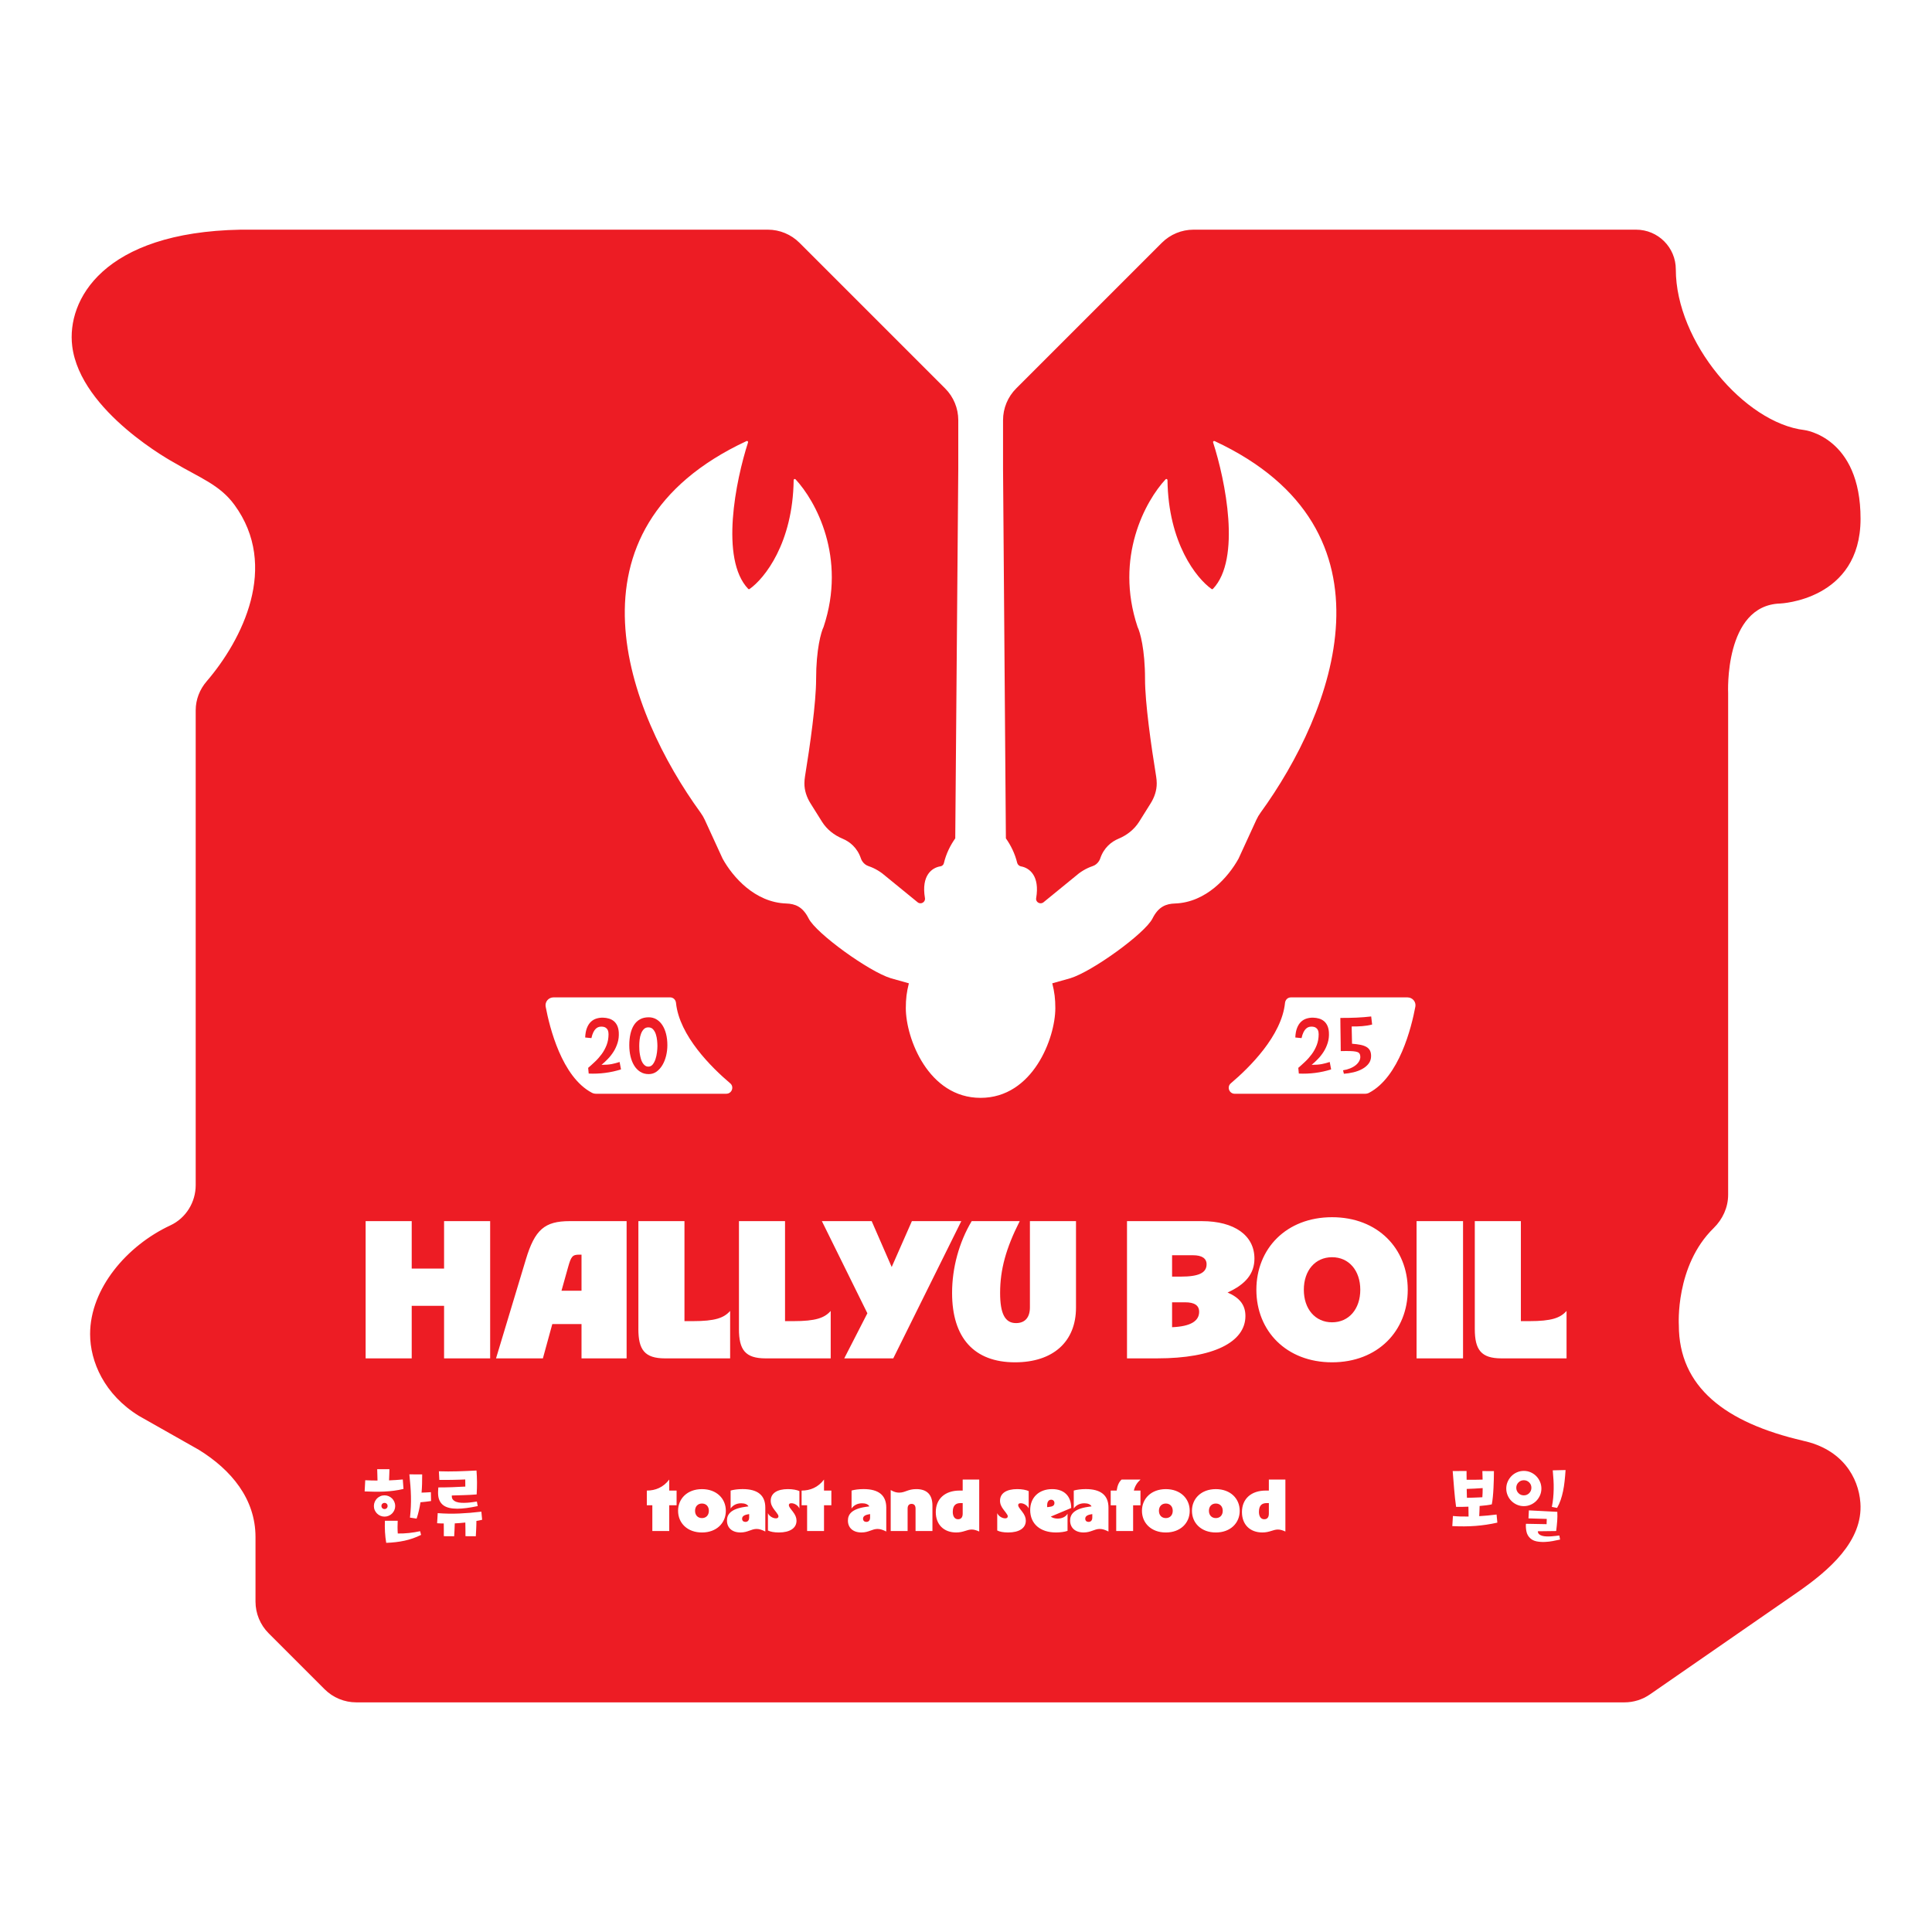 <svg xmlns="http://www.w3.org/2000/svg" id="Layer_1" data-name="Layer 1" viewBox="0 0 1080 1080"><defs><style>      .cls-1 {        fill: #ed1c24;      }    </style></defs><path class="cls-1" d="M724.09,579.96c.09-2.1.41-3.86.97-5.3.56-1.44,1.29-2.59,2.2-3.45.91-.86,1.95-1.47,3.12-1.83,1.18-.36,2.4-.53,3.66-.5,1.21.03,2.33.2,3.38.52,1.05.32,1.96.81,2.74,1.47s1.4,1.51,1.87,2.54c.47,1.03.75,2.27.84,3.71.12,2.07-.1,3.99-.65,5.78-.55,1.78-1.29,3.43-2.24,4.93-.95,1.51-2.02,2.88-3.21,4.11-1.19,1.24-2.38,2.34-3.56,3.32,1.18,0,2.22-.04,3.14-.11.92-.07,1.77-.18,2.54-.32s1.52-.32,2.22-.52c.71-.2,1.45-.42,2.22-.65l.78,4.14c-2.87.92-5.84,1.57-8.9,1.96-3.06.39-6.11.51-9.16.37l-.3-3.19c1.24-1.06,2.52-2.23,3.86-3.49s2.56-2.66,3.69-4.18c1.12-1.52,2.04-3.21,2.76-5.06.72-1.86,1.08-3.89,1.08-6.1,0-.37-.04-.79-.11-1.25-.07-.46-.22-.89-.45-1.29-.23-.4-.56-.75-.99-1.06s-.99-.5-1.68-.58c-.75-.08-1.44-.05-2.07.11-.63.16-1.21.48-1.75.97-.53.49-1.01,1.16-1.44,2.03s-.79,1.95-1.08,3.27l-3.49-.34Z"></path><path class="cls-1" d="M767.01,572.72c-1.78.46-3.65.76-5.6.91s-3.89.2-5.82.17l.21,9.65c1.84.14,3.43.35,4.76.62,1.33.27,2.44.67,3.32,1.19.88.52,1.52,1.19,1.94,2s.63,1.85.63,3.08c0,1.64-.46,3.05-1.38,4.24-.92,1.19-2.11,2.19-3.58,2.99-1.47.81-3.1,1.42-4.91,1.85-1.81.43-3.59.7-5.34.82l-.47-1.94c1.38-.2,2.69-.55,3.94-1.06s2.33-1.13,3.23-1.87c.9-.75,1.59-1.6,2.05-2.57s.56-2,.3-3.12c-.12-.46-.34-.84-.69-1.14s-.92-.53-1.72-.69c-.81-.16-1.88-.26-3.23-.3-1.35-.04-3.07-.03-5.17.02,0-1.64-.01-3.22-.04-4.74-.03-1.52-.05-3.04-.06-4.55-.02-1.51-.04-3.02-.07-4.55-.03-1.52-.04-3.09-.04-4.7,1.67,0,3.25-.01,4.74-.04,1.49-.03,2.95-.07,4.35-.13,1.41-.06,2.78-.14,4.12-.26,1.33-.12,2.68-.24,4.03-.39l.52,4.48Z"></path><path class="cls-1" d="M327.12,579.96c.09-2.1.41-3.86.97-5.3.56-1.44,1.29-2.59,2.2-3.45.91-.86,1.95-1.47,3.12-1.83,1.18-.36,2.4-.53,3.66-.5,1.21.03,2.33.2,3.38.52,1.05.32,1.96.81,2.74,1.47s1.4,1.51,1.87,2.54c.47,1.03.75,2.27.84,3.71.12,2.07-.1,3.99-.65,5.78-.55,1.78-1.29,3.43-2.24,4.93-.95,1.51-2.02,2.88-3.21,4.11-1.19,1.24-2.38,2.34-3.56,3.32,1.18,0,2.22-.04,3.14-.11.92-.07,1.77-.18,2.54-.32s1.52-.32,2.22-.52c.71-.2,1.45-.42,2.22-.65l.78,4.14c-2.87.92-5.84,1.57-8.9,1.96-3.06.39-6.11.51-9.16.37l-.3-3.19c1.24-1.06,2.52-2.23,3.86-3.49s2.56-2.66,3.69-4.18c1.12-1.52,2.04-3.21,2.76-5.06.72-1.86,1.08-3.89,1.08-6.1,0-.37-.04-.79-.11-1.25-.07-.46-.22-.89-.45-1.29-.23-.4-.56-.75-.99-1.06s-.99-.5-1.68-.58c-.75-.08-1.44-.05-2.07.11-.63.16-1.21.48-1.75.97-.53.49-1.01,1.16-1.44,2.03s-.79,1.95-1.08,3.27l-3.49-.34Z"></path><path class="cls-1" d="M362.63,568.67c1.58,0,3.02.38,4.31,1.14s2.39,1.83,3.3,3.21c.91,1.38,1.6,3.02,2.09,4.93s.73,4.01.73,6.32c0,1.98-.23,3.94-.69,5.86-.46,1.92-1.14,3.65-2.03,5.17-.89,1.52-1.98,2.76-3.27,3.71s-2.77,1.42-4.44,1.42c-1.81,0-3.39-.43-4.74-1.29s-2.48-2.02-3.38-3.49c-.9-1.46-1.59-3.17-2.05-5.13-.46-1.95-.69-4.04-.69-6.25s.21-4.41.65-6.32,1.08-3.56,1.96-4.93c.88-1.38,2-2.45,3.36-3.21s3-1.14,4.89-1.14ZM362.41,596.25c1.01,0,1.83-.41,2.48-1.23.65-.82,1.16-1.82,1.55-3,.39-1.18.66-2.43.82-3.77.16-1.33.24-2.52.24-3.56,0-.83-.06-1.84-.17-3.04-.12-1.19-.34-2.33-.69-3.43s-.86-2.02-1.53-2.78-1.57-1.14-2.69-1.14c-1.01,0-1.84.33-2.5.99-.66.66-1.18,1.5-1.57,2.52-.39,1.02-.65,2.14-.8,3.36-.14,1.22-.21,2.39-.21,3.51,0,.63.02,1.35.06,2.16.04.81.14,1.63.28,2.48.14.85.33,1.69.56,2.52s.54,1.57.93,2.22c.39.65.85,1.17,1.38,1.57.53.4,1.16.61,1.87.61Z"></path><g><path class="cls-1" d="M670.32,733.26c0-3.62-2.74-5.26-7.78-5.26h-7.34v13.92c10.52-.44,15.13-3.51,15.13-8.66Z"></path><path class="cls-1" d="M674.49,706.73c0-3.29-2.63-5.04-7.56-5.04h-11.73v11.95h4.82c10.08,0,14.47-2.08,14.47-6.91Z"></path><path class="cls-1" d="M744.63,702.79c-9.43,0-15.78,7.45-15.78,18.2s6.36,18.19,15.78,18.19,15.78-7.45,15.78-18.19-6.36-18.2-15.78-18.2Z"></path><path class="cls-1" d="M313.89,721.53h11.18v-20.17h-1.21c-3.84,0-4.6.88-6.36,7.23l-3.62,12.93Z"></path><path class="cls-1" d="M1007.83,805.35c-43.47-10.08-69.35-30.03-69.35-64.58,0,0-2.15-33.15,19.45-54.25,5.06-4.95,8.11-11.59,8.11-18.66v-280.38s-2.37-49.1,29.1-50.11c0,0,44.86-1.83,44.92-47.28.07-45.89-31.39-49.68-31.39-49.68-33.39-3.94-71.88-49.3-71.88-89.82h0c0-12.26-9.94-22.2-22.2-22.2h-247.39c-6.65,0-13.03,2.64-17.73,7.34l-81.42,81.42c-4.7,4.7-7.34,11.08-7.34,17.73v27.22l1.59,206.55c2.71,3.83,5.03,8.4,6.33,13.74.23.93,1.15,1.76,2.09,1.92,4.73.82,10.63,5.26,8.5,17.8-.39,2.25,2.34,3.72,4.11,2.27l17.57-14.34c2.86-2.55,6.16-4.62,9.92-5.88,3.21-1.09,4.18-4.18,4.18-4.18,2.05-6.16,6.31-9.48,10.26-11.13,4.72-1.97,8.82-5.18,11.54-9.52l6.43-10.27c2.1-3.36,3.42-7.21,3.39-11.17-.01-1.27-.12-2.53-.32-3.79-2.82-17.23-6.22-41.35-6.22-54.41,0-16.72-2.79-26.47-4.18-29.25-12.97-38.9,4.45-70.46,15.68-82.5.38-.4,1.04-.12,1.05.43.44,35.2,16.26,54.99,24.63,60.88.25.18.6.14.81-.09,15.85-16.67,6.93-60.56.06-81.85-.17-.51.38-.97.86-.74,106.24,49.54,66.29,151.76,25.7,207.67-.93,1.28-1.74,2.64-2.4,4.09l-9.93,21.63c-5.66,10.26-18.08,24.52-35.56,25.1-4.88.16-9.19,1.67-12.54,8.36-4.18,8.36-33.75,29.71-45.97,33.43l-10.07,2.83c1.25,4.96,1.71,8.67,1.71,13.88,0,16.72-12.54,50.15-41.79,50.15s-41.79-33.43-41.79-50.15c0-5.22.46-8.92,1.71-13.88l-10.07-2.83c-12.22-3.72-41.79-25.07-45.97-33.43-3.34-6.69-7.66-8.19-12.54-8.36-17.49-.59-29.91-14.84-35.56-25.1l-9.93-21.63c-.66-1.44-1.47-2.8-2.4-4.09-40.59-55.91-80.54-158.13,25.7-207.67.49-.23,1.03.22.86.74-6.87,21.29-15.79,65.18.06,81.85.21.22.56.27.81.09,8.37-5.89,24.19-25.67,24.63-60.88,0-.55.67-.83,1.05-.43,11.23,12.04,28.64,43.6,15.68,82.5-1.39,2.79-4.18,12.54-4.18,29.25,0,13.06-3.4,37.18-6.22,54.41-.21,1.26-.31,2.53-.32,3.79-.03,3.96,1.29,7.81,3.39,11.17l6.43,10.27c2.72,4.34,6.81,7.55,11.54,9.52,3.95,1.65,8.21,4.97,10.26,11.13,0,0,.97,3.09,4.18,4.18,3.76,1.25,7.05,3.33,9.92,5.88l17.57,14.34c1.8,1.47,4.48-.07,4.09-2.36-2.16-12.74,3.99-17.04,8.76-17.75.82-.12,1.61-.86,1.8-1.66,1.28-5.43,3.64-10.08,6.38-13.96l1.69-206.55v-27.22c0-6.65-2.64-13.03-7.34-17.73l-81.42-81.42c-4.7-4.7-11.08-7.34-17.73-7.34H134.47c-76.94,1.41-97.25,39.37-94.1,65.07,4.53,36.89,57.07,65.21,57.07,65.21,14.12,8.39,25.33,12.24,33.59,23.51,25.21,34.44,4.34,75.57-15.54,98.72-3.87,4.5-6.09,10.19-6.09,16.12v265.44c0,9.61-5.46,18.47-14.17,22.53-24.16,11.25-44.85,35.21-44.86,60.77,0,15.41,7.99,33.83,27.28,45.72l33.5,18.97c18.08,11.17,31.68,27.4,31.68,48.79v36.04c0,6.65,2.64,13.03,7.34,17.73l31.28,31.28c4.7,4.7,11.08,7.34,17.73,7.34h708.89c5.1,0,10.08-1.56,14.27-4.46l82.31-56.98c17.69-12.25,36.9-28.67,35.32-50.13-1.04-14.25-10.16-29.99-32.14-34.69ZM629.99,682.62h41.87c18.19,0,29.38,8,29.38,20.93,0,8.33-4.82,14.36-15.02,18.96,6.8,2.96,9.98,7.01,9.98,13.15,0,14.58-17.87,23.67-49.21,23.67h-16.99v-76.72ZM570.03,682.62c-7.67,15.13-10.96,27.07-10.96,40.12,0,11.62,2.74,16.88,8.88,16.88,5.04,0,7.78-3.18,7.78-8.77v-48.23h25.76v48.34c0,19.07-12.82,30.58-34.09,30.58-22.8,0-35.18-13.59-35.18-38.8,0-13.92,3.84-28.17,10.96-40.12h26.85ZM309.41,557.54h65.23c1.74,0,3.07,1.35,3.25,3.08,1.87,18.39,19.87,36.12,30.3,44.96,2.35,1.99.89,5.83-2.19,5.83h-72.82c-.78,0-1.57-.17-2.27-.53-16.87-8.87-23.7-36.55-25.88-48.15-.51-2.72,1.61-5.19,4.38-5.19ZM204.18,827.46c1.18.06,2.33.1,3.47.13s2.26.04,3.38.04c-.03-1.15-.06-2.29-.09-3.43s-.06-2.1-.09-2.91h6.85c-.03.83-.06,1.81-.09,2.93-.03,1.12-.07,2.23-.13,3.32,1.21-.06,2.44-.12,3.71-.19s2.59-.18,3.97-.32l.39,5.3c-1.81.43-3.6.76-5.37.99-1.77.23-3.54.39-5.32.47s-3.58.11-5.41.09c-1.82-.03-3.7-.09-5.62-.17l.34-6.25ZM212.63,847.33c-.72-.32-1.34-.74-1.88-1.27-.53-.53-.95-1.15-1.27-1.87-.32-.72-.47-1.49-.47-2.33s.16-1.57.47-2.31c.32-.73.74-1.36,1.27-1.9.53-.53,1.16-.95,1.88-1.27.72-.32,1.49-.47,2.33-.47s1.57.16,2.31.47c.73.32,1.36.74,1.9,1.27.53.53.95,1.16,1.27,1.9.32.73.48,1.5.48,2.31s-.16,1.61-.48,2.33c-.32.72-.74,1.34-1.27,1.87-.53.53-1.16.96-1.9,1.27-.73.32-1.5.47-2.31.47s-1.61-.16-2.33-.47ZM226.18,861.25c-3.17.69-6.6,1.09-10.28,1.21-.34-1.98-.58-4.02-.69-6.1-.11-2.08-.13-4.16-.04-6.23h7.15c-.06,1.12-.09,2.28-.09,3.49s.04,2.42.13,3.62c2.15.03,4.24-.07,6.25-.28,2.01-.22,4.09-.55,6.25-1.01l.52,2.07c-2.96,1.47-6.03,2.54-9.2,3.23ZM238.01,839.48c-.98.12-1.97.22-2.97.3-.23,1.58-.53,3.13-.88,4.65s-.78,3.02-1.27,4.48l-3.71-.56c.23-2.1.39-4.13.48-6.1.09-1.97.11-3.92.06-5.86-.04-1.94-.14-3.92-.3-5.93-.16-2.01-.35-4.11-.58-6.29l7.16.04c0,1.81-.02,3.55-.06,5.22-.04,1.67-.14,3.32-.28,4.96.92-.03,1.8-.07,2.65-.11.85-.04,1.7-.09,2.56-.15l.09,4.96c-.98.14-1.95.27-2.93.39ZM267.92,849.93c-.52.1-1.05.19-1.6.28,0,.75-.01,1.51-.04,2.28-.03.78-.06,1.55-.09,2.31-.03.76-.06,1.48-.11,2.15-.04.68-.08,1.28-.11,1.83l-5.77-.04c0-1.29,0-2.59-.02-3.88-.01-1.29-.04-2.54-.06-3.75-.98.12-1.95.21-2.93.28-.98.07-1.97.14-2.97.19-.06,1.29-.11,2.59-.15,3.88-.04,1.29-.11,2.4-.19,3.32l-5.78-.04v-3.62c0-1.21-.01-2.37-.04-3.49-1.24,0-2.47-.04-3.71-.13l.34-5.65c4.08.32,8.09.39,12.05.21,3.95-.17,8.06-.52,12.35-1.03l.43,4.53c-.55.14-1.08.27-1.6.37ZM260.08,827.03c-1.06.06-2.2.1-3.43.13-1.22.03-2.47.06-3.75.09-1.28.03-2.54.04-3.79.04h-3.51l-.26-4.83c3.48.11,6.92.12,10.34.02,3.42-.1,6.98-.25,10.69-.45.17,2.18.26,4.36.28,6.53.01,2.17-.05,4.45-.19,6.83-2.33.2-4.63.33-6.9.39-2.27.06-4.6.13-6.98.21-.09.98.11,1.75.6,2.31.49.56,1.14.98,1.96,1.27.82.29,1.76.45,2.82.5,1.06.04,2.13.03,3.21-.04,1.08-.07,2.09-.18,3.04-.32.95-.14,1.74-.26,2.37-.34l.47,2.54c-4.6.98-8.42,1.47-11.46,1.47-3.45,0-6.03-.64-7.74-1.92-1.71-1.28-2.68-3.17-2.91-5.67-.06-.72-.07-1.42-.04-2.11.03-.69.07-1.42.13-2.2,2.56,0,5.1-.04,7.63-.13,2.53-.09,5.01-.2,7.46-.34l-.04-3.97ZM274,759.34h-25.76v-29.37h-18.09v29.37h-25.76v-76.72h25.76v26.52h18.09v-26.52h25.76v76.72ZM350.28,759.34h-25.21v-19.18h-16.33l-5.26,19.18h-26.2l16.66-55.24c5.04-16.77,10.52-21.48,24.55-21.48h31.79v76.72ZM356.86,742.9v-60.28h25.76v55.9h4.71c12.38,0,17.32-1.75,20.82-5.7v26.52h-36.39c-11.4,0-14.91-4.82-14.91-16.44ZM378.22,841.46h-4.11v14.38h-9.45v-14.38h-3.08v-8.22c4.85,0,9.24-1.81,12.53-6.16v6.16h4.11v8.22ZM392.4,856.67c-8.14,0-13.35-5.26-13.35-12.12s5.22-12.12,13.35-12.12,13.35,5.26,13.35,12.12-5.22,12.12-13.35,12.12ZM427.83,856.13c-1.85-.9-3.25-1.44-4.89-1.44-3,0-4.93,1.97-9,1.97-4.81,0-7.56-2.71-7.56-6.66,0-3.25,1.89-6.45,9.94-7.64l2.05-.29c-.62-1.15-2.09-1.73-4.03-1.73-2.71,0-4.73,1.19-5.92,2.92v-10.03c1.64-.49,4.11-.82,6.7-.82,8.38,0,12.69,3.41,12.69,10.35v13.35ZM413.08,742.9v-60.28h25.76v55.9h4.71c12.38,0,17.32-1.75,20.82-5.7v26.52h-36.39c-11.4,0-14.91-4.82-14.91-16.44ZM446.86,843.23c-.66-1.6-2.67-2.92-4.48-2.92-.9,0-1.4.37-1.4,1.03,0,.58.29,1.15,1.19,2.34l.99,1.27c1.44,1.85,2.1,3.41,2.1,5.14,0,4.15-3.7,6.57-9.9,6.57-2.59,0-4.77-.41-6.08-1.11v-9.7c.66,1.6,2.67,2.92,4.48,2.92.86,0,1.4-.41,1.4-1.11,0-.58-.25-.99-1.19-2.26l-.99-1.27c-1.48-1.89-2.14-3.45-2.14-5.22,0-4.15,3.58-6.49,9.62-6.49,2.67,0,5.01.45,6.41,1.11v9.7ZM464.74,841.46h-4.11v14.38h-9.45v-14.38h-3.08v-8.22c4.85,0,9.25-1.81,12.53-6.16v6.16h4.11v8.22ZM459.44,682.62h27.84l11.18,25.65,11.29-25.65h27.62l-38.03,76.72h-27.4l12.93-25.21-25.43-51.51ZM495.44,856.13c-1.85-.9-3.24-1.44-4.89-1.44-3,0-4.93,1.97-9,1.97-4.81,0-7.56-2.71-7.56-6.66,0-3.25,1.89-6.45,9.94-7.64l2.05-.29c-.62-1.15-2.1-1.73-4.03-1.73-2.71,0-4.72,1.19-5.92,2.92v-10.03c1.64-.49,4.11-.82,6.7-.82,8.38,0,12.7,3.41,12.7,10.35v13.35ZM521.25,855.84h-9.45v-12.53c0-1.89-.95-2.63-2.22-2.63s-2.22.74-2.22,2.63v12.53h-9.45v-22.89c1.85,1.07,3.24,1.44,4.72,1.44,3.41,0,4.85-1.97,9.57-1.97,6.08,0,9.04,3.2,9.04,9.24v14.18ZM547.39,856.13c-1.64-.74-2.92-1.11-4.19-1.11-2.71,0-4.6,1.64-8.67,1.64-6.99,0-11.42-4.48-11.42-11.38,0-7.4,5.14-12.04,13.31-12.04h1.73v-6.16h9.24v29.05ZM575.05,843.23c-.66-1.6-2.67-2.92-4.48-2.92-.9,0-1.4.37-1.4,1.03,0,.58.29,1.15,1.19,2.34l.99,1.27c1.44,1.85,2.09,3.41,2.09,5.14,0,4.15-3.7,6.57-9.9,6.57-2.59,0-4.77-.41-6.08-1.11v-9.7c.66,1.6,2.67,2.92,4.48,2.92.86,0,1.4-.41,1.4-1.11,0-.58-.25-.99-1.19-2.26l-.99-1.27c-1.48-1.89-2.14-3.45-2.14-5.22,0-4.15,3.57-6.49,9.61-6.49,2.67,0,5.01.45,6.41,1.11v9.7ZM596.75,855.76c-1.64.58-4.11.9-6.45.9-8.83,0-14.42-4.85-14.42-12.53,0-7.02,4.89-11.71,12.29-11.71,6.7,0,10.64,3.9,10.64,10.56l-11.42,4.81c.95.7,2.26,1.11,3.82,1.11,2.51,0,4.6-1.03,5.55-2.75v9.61ZM619.65,856.13c-1.85-.9-3.24-1.44-4.89-1.44-3,0-4.93,1.97-9,1.97-4.81,0-7.56-2.71-7.56-6.66,0-3.25,1.89-6.45,9.94-7.64l2.05-.29c-.62-1.15-2.1-1.73-4.03-1.73-2.71,0-4.72,1.19-5.92,2.92v-10.03c1.64-.49,4.11-.82,6.7-.82,8.38,0,12.7,3.41,12.7,10.35v13.35ZM637.53,833.25v8.22h-4.11v14.38h-9.45v-14.38h-3.08v-8.22h3.33c.41-2.88,1.31-4.85,2.75-6.16h10.56c-1.97,1.81-3.12,3.7-3.7,6.16h3.7ZM651.71,856.67c-8.14,0-13.35-5.26-13.35-12.12s5.22-12.12,13.35-12.12,13.35,5.26,13.35,12.12-5.22,12.12-13.35,12.12ZM679.66,856.67c-8.14,0-13.35-5.26-13.35-12.12s5.22-12.12,13.35-12.12,13.35,5.26,13.35,12.12-5.22,12.12-13.35,12.12ZM718.54,856.13c-1.64-.74-2.92-1.11-4.19-1.11-2.71,0-4.6,1.64-8.67,1.64-6.99,0-11.42-4.48-11.42-11.38,0-7.4,5.14-12.04,13.31-12.04h1.73v-6.16h9.24v29.05ZM744.63,761.54c-25.54,0-42.31-17.54-42.31-40.55s16.77-40.56,42.31-40.56,42.31,17.54,42.31,40.56-16.77,40.55-42.31,40.55ZM791.19,562.74c-2.17,11.6-9.01,39.28-25.88,48.15-.69.36-1.48.53-2.27.53h-72.82c-3.08,0-4.54-3.84-2.19-5.83,10.43-8.84,28.42-26.57,30.3-44.96.18-1.73,1.51-3.08,3.25-3.08h65.23c2.77,0,4.89,2.47,4.38,5.19ZM791.87,682.62h25.98v76.72h-25.98v-76.72ZM830.96,852.3c-2,.3-4.02.53-6.08.69-2.05.16-4.16.24-6.31.26-2.15.01-4.4-.04-6.72-.15l.34-5.65c1.5.14,2.96.24,4.4.28,1.43.04,2.89.05,4.35.02-.03-.95-.04-1.9-.04-2.84s-.01-1.84-.04-2.67c-1.29.06-2.54.09-3.73.11-1.19.01-2.25,0-3.17-.02-.46-3.33-.82-6.63-1.08-9.89-.26-3.26-.53-6.63-.82-10.11,1.44,0,2.74,0,3.9-.02,1.16-.01,2.45-.02,3.86-.02v1.85c0,.89.02,1.91.04,3.06h4.4c1.55,0,3.06-.03,4.53-.09-.06-1.55-.1-3.15-.13-4.78l6.46.04c0,1.32-.02,2.82-.06,4.48-.04,1.67-.11,3.35-.19,5.04s-.21,3.34-.36,4.93c-.16,1.6-.35,2.97-.58,4.12-.8.2-1.8.37-2.97.52-1.18.14-2.46.27-3.84.39-.03.92-.06,1.87-.09,2.85-.03.98-.07,1.92-.13,2.84,3.07-.17,6.31-.47,9.7-.91l.43,4.53c-2.04.46-4.06.84-6.06,1.14ZM848.02,841.16c-1.19-.52-2.23-1.22-3.12-2.11s-1.6-1.93-2.11-3.13c-.52-1.19-.78-2.46-.78-3.81s.26-2.62.78-3.81c.52-1.19,1.22-2.24,2.11-3.15.89-.9,1.93-1.62,3.12-2.13s2.46-.78,3.81-.78,2.62.26,3.81.78c1.19.52,2.23,1.23,3.12,2.13.89.91,1.6,1.96,2.11,3.15.52,1.19.78,2.47.78,3.81s-.26,2.62-.78,3.81c-.52,1.19-1.22,2.23-2.11,3.13-.89.89-1.93,1.59-3.12,2.11-1.19.52-2.46.78-3.81.78s-2.62-.26-3.81-.78ZM868.24,861.42c-1.51.29-3.06.47-4.65.54-1.6.07-3.12-.04-4.59-.32-1.47-.29-2.69-.89-3.66-1.81-1.06-1.01-1.75-2.24-2.05-3.71-.3-1.47-.4-2.9-.28-4.31l11.55.21.09-2.93-10.22-.3.22-4.48,15.9.82c.09,1.67.06,3.37-.06,5.11-.13,1.74-.32,3.61-.58,5.62l-10.26.13c.03.69.27,1.23.71,1.64.44.4,1.03.7,1.75.9.72.2,1.52.32,2.41.34.89.03,1.78.01,2.67-.04.89-.06,1.73-.14,2.52-.24.79-.1,1.44-.18,1.96-.24l.43,2.28c-1.06.23-2.35.49-3.86.78ZM874.62,828.02c-.21,1.95-.5,3.8-.86,5.54-.36,1.74-.81,3.38-1.34,4.93-.53,1.55-1.2,3.03-2,4.44l-2.93-.56c.34-1.67.6-3.32.75-4.98.16-1.65.25-3.32.28-5,.03-1.68,0-3.38-.11-5.11-.1-1.72-.24-3.51-.41-5.35l7.16-.17c-.14,2.21-.32,4.3-.54,6.25ZM875.72,759.34h-36.39c-11.4,0-14.91-4.82-14.91-16.44v-60.28h25.76v55.9h4.71c12.38,0,17.32-1.75,20.82-5.7v26.52Z"></path><path class="cls-1" d="M828.65,836.98c.06-.86.1-1.72.13-2.56.03-.85.04-1.7.04-2.57-1.38.12-2.87.21-4.46.28-1.59.07-3.08.14-4.46.19.03,1.18.05,2.22.07,3.12.01.91.04,1.52.06,1.83.32,0,.89,0,1.72-.02.83-.01,1.71-.04,2.63-.09.92-.04,1.79-.08,2.61-.11.82-.03,1.37-.06,1.66-.09Z"></path><path class="cls-1" d="M854.83,828.69c-.82-.82-1.82-1.23-3-1.23s-2.18.41-2.99,1.23c-.82.82-1.23,1.82-1.23,2.99s.41,2.18,1.23,3c.82.82,1.82,1.23,2.99,1.23s2.18-.41,3-1.23c.82-.82,1.23-1.82,1.23-3s-.41-2.18-1.23-2.99Z"></path><path class="cls-1" d="M214.95,840.13c-.49,0-.9.16-1.23.49-.33.33-.49.74-.49,1.23s.16.9.49,1.23c.33.33.74.49,1.23.49s.9-.16,1.23-.49c.33-.33.49-.74.49-1.23s-.16-.9-.49-1.23c-.33-.33-.74-.49-1.23-.49Z"></path><path class="cls-1" d="M703.75,845.08c0,2.71,1.15,4.19,2.96,4.19s2.59-1.23,2.59-3.16v-5.87h-1.23c-2.51,0-4.31,1.19-4.31,4.85Z"></path><path class="cls-1" d="M482.45,848.98c0,1.15.78,1.77,1.85,1.77s2.09-.62,2.09-2.47v-1.89l-.9.16c-2.18.41-3.04,1.23-3.04,2.43Z"></path><path class="cls-1" d="M392.4,840.48c-2.3,0-3.86,1.6-3.86,4.07s1.56,4.07,3.86,4.07,3.86-1.6,3.86-4.07-1.56-4.07-3.86-4.07Z"></path><path class="cls-1" d="M414.84,848.98c0,1.15.78,1.77,1.85,1.77s2.1-.62,2.1-2.47v-1.89l-.9.16c-2.18.41-3.04,1.23-3.04,2.43Z"></path><path class="cls-1" d="M606.66,848.98c0,1.15.78,1.77,1.85,1.77s2.09-.62,2.09-2.47v-1.89l-.9.16c-2.18.41-3.04,1.23-3.04,2.43Z"></path><path class="cls-1" d="M651.71,840.48c-2.3,0-3.86,1.6-3.86,4.07s1.56,4.07,3.86,4.07,3.86-1.6,3.86-4.07-1.56-4.07-3.86-4.07Z"></path><path class="cls-1" d="M532.6,845.08c0,2.71,1.15,4.19,2.96,4.19s2.59-1.23,2.59-3.16v-5.87h-1.23c-2.51,0-4.31,1.19-4.31,4.85Z"></path><path class="cls-1" d="M679.66,840.48c-2.3,0-3.86,1.6-3.86,4.07s1.56,4.07,3.86,4.07,3.86-1.6,3.86-4.07-1.56-4.07-3.86-4.07Z"></path><path class="cls-1" d="M589.44,840.23c0-1.11-.74-1.89-1.85-1.89-1.36,0-2.22,1.19-2.22,3.04v1.11l.9-.08c2.22-.21,3.16-.86,3.16-2.18Z"></path></g></svg>